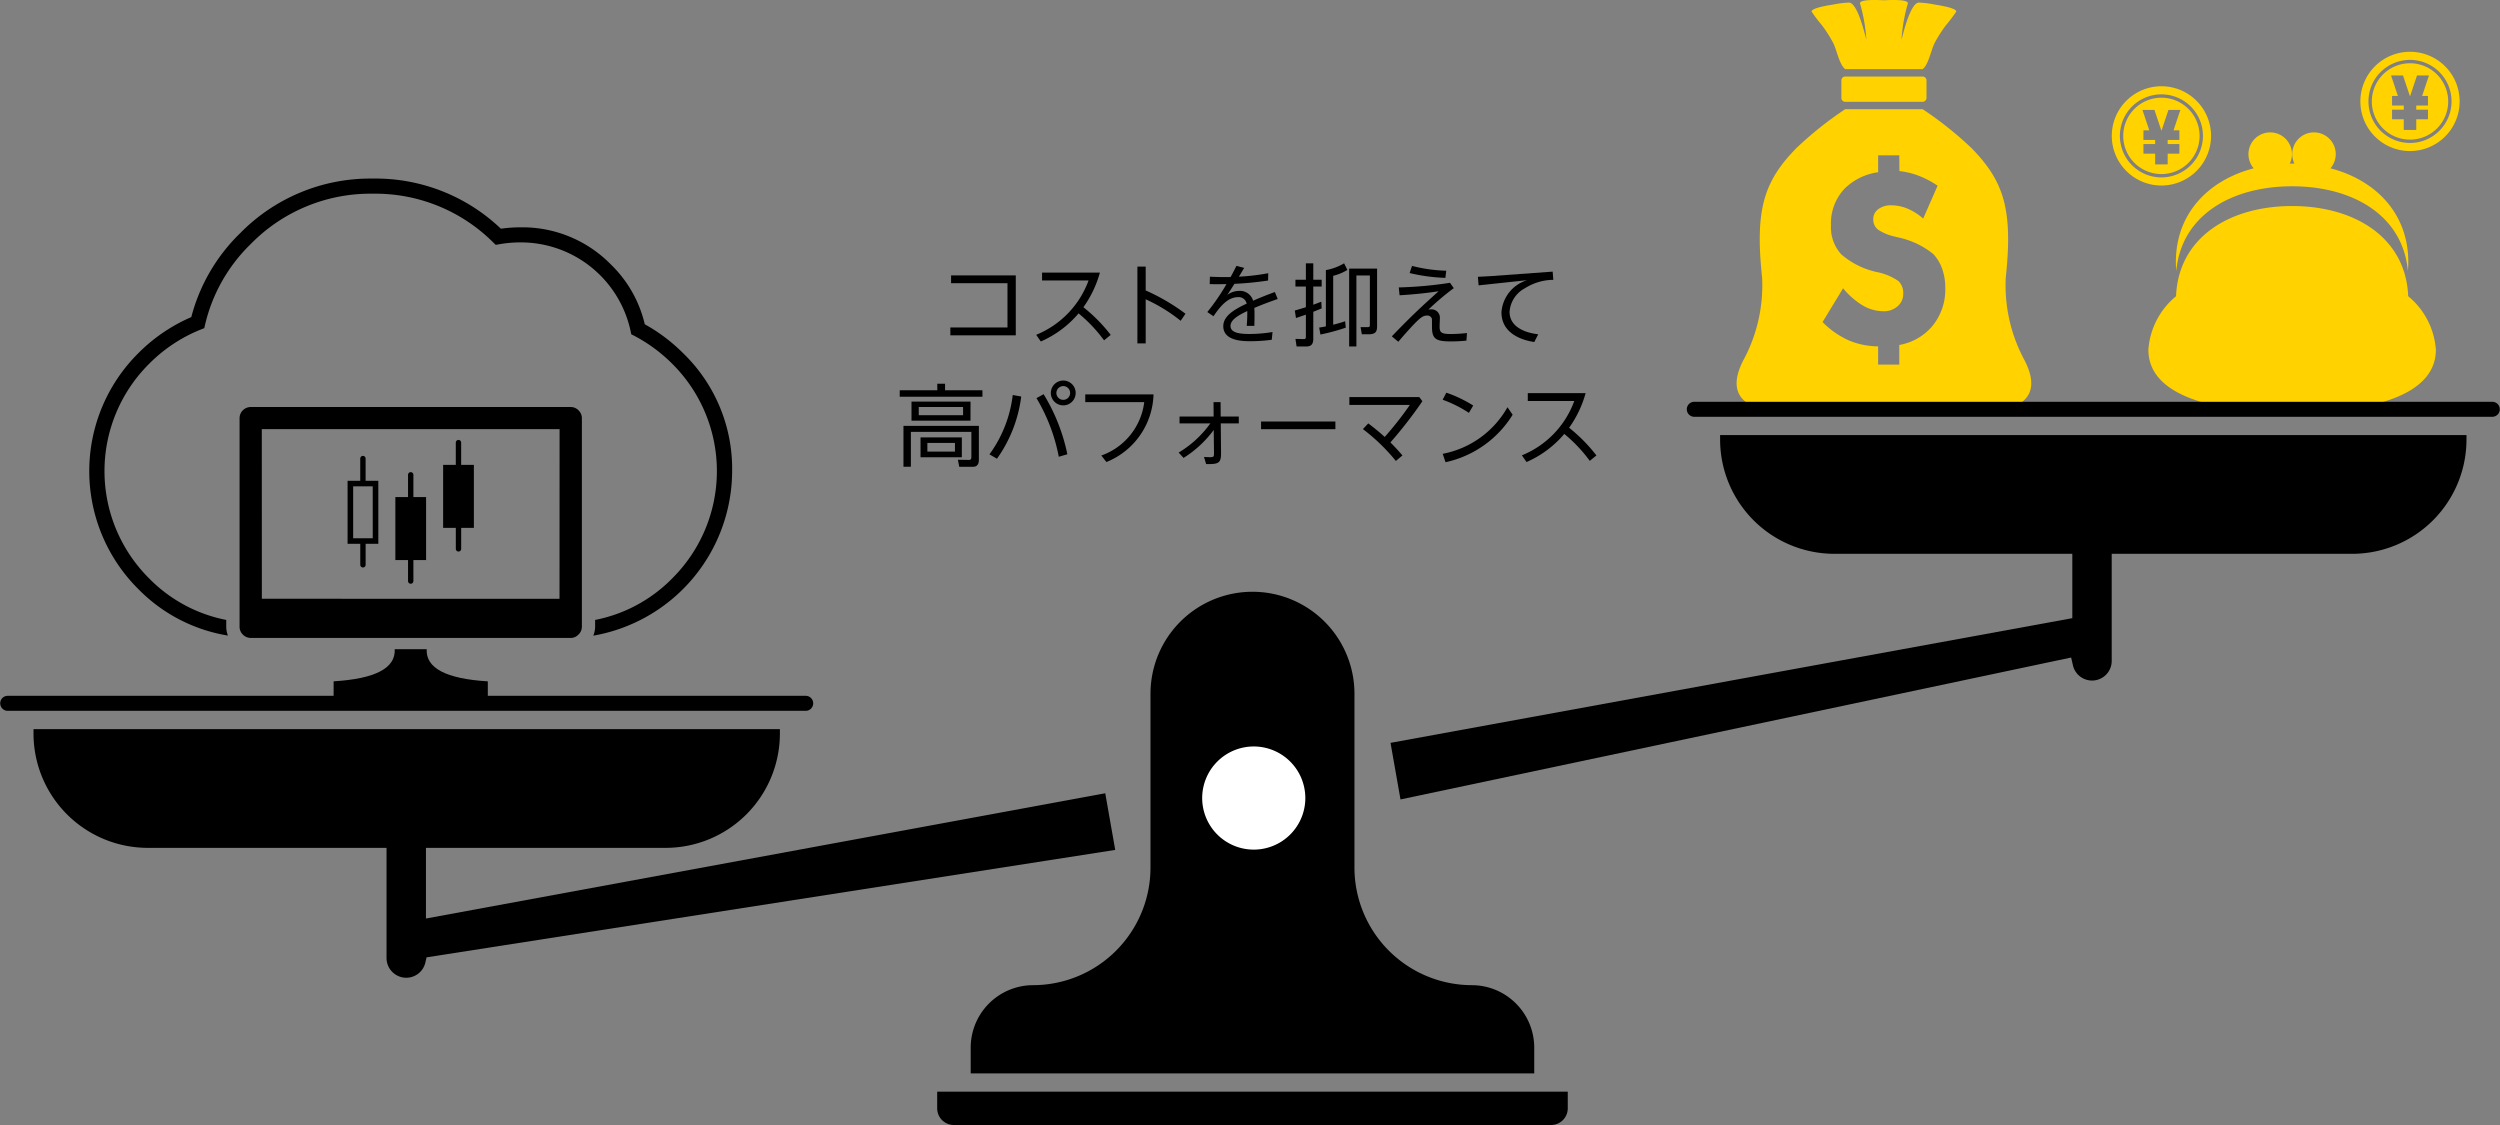 <svg xmlns="http://www.w3.org/2000/svg" width="280" height="126" viewBox="0 0 280 126"><rect x="0" y="0" width="280" height="126" fill="#808080" stroke="none"/><defs><style>.a,.b{fill-rule:evenodd;}.b,.c{fill:#ffd200;}.d{fill:#fff;}</style></defs><title>2</title><path d="M76.5,39.548a19.318,19.318,0,0,0-4.285-3.23,13.666,13.666,0,0,0-3.792-6.693A13.876,13.876,0,0,0,58.328,25.46a16.234,16.234,0,0,0-2.229.155A20.326,20.326,0,0,0,41.767,20h0A20.406,20.406,0,0,0,26.9,26.116a20.2,20.2,0,0,0-5.475,9.4A18.912,18.912,0,0,0,15.5,39.549a18.627,18.627,0,0,0,0,26.435,18.145,18.145,0,0,0,10.028,5.2,2.7,2.7,0,0,1-.189-1v-.751a16.523,16.523,0,0,1-8.633-4.649,16.94,16.94,0,0,1,0-24.04,17.086,17.086,0,0,1,5.756-3.826l.416-.164.1-.434A18.475,18.475,0,0,1,28.1,27.314a18.753,18.753,0,0,1,13.66-5.62h0a18.693,18.693,0,0,1,13.452,5.43l.313.3.43-.076a13.706,13.706,0,0,1,2.35-.2h.014a12.579,12.579,0,0,1,12.3,9.886l.079.4.362.188a17.511,17.511,0,0,1,4.228,3.119,16.94,16.94,0,0,1,0,24.039,16.546,16.546,0,0,1-8.634,4.653v.748a2.031,2.031,0,0,1-.013.235,2.635,2.635,0,0,1-.193.779A18.776,18.776,0,0,0,82,52.752,18,18,0,0,0,76.5,39.548Z"/><path class="a" d="M63.9,45.586a1.216,1.216,0,0,1,.889.366,1.236,1.236,0,0,1,.381.814v23.42a.59.59,0,0,1-.007.095,1.166,1.166,0,0,1-.374.789,1.206,1.206,0,0,1-.8.379H28.07a1.236,1.236,0,0,1-.87-.379,1.2,1.2,0,0,1-.368-.884V46.849a1.253,1.253,0,0,1,1.27-1.263ZM62.666,48.06H29.327l-.006-.006.006,19.008H62.666l.007-19.008Z"/><path class="a" d="M44.209,72.711H47.79q-.171,3.172,6.845,3.6V78H37.365V76.308Q44.381,75.884,44.209,72.711Z"/><path d="M40.948,51.36a.3.3,0,0,0-.6,0v2.49H38.929v7.058h1.422v2.35a.3.3,0,0,0,.6,0v-2.35h1.421V53.85H40.948Zm.8,8.928H39.553V54.47h2.192Z"/><path d="M46.3,53.18a.3.3,0,0,0-.6,0v2.489H44.28v7.058H45.7v2.351a.3.3,0,0,0,.6,0V62.727h1.421V55.669H46.3Z"/><path d="M51.052,61.472a.3.3,0,0,0,.6,0v-2.35h1.422V52.064H51.649v-2.49a.3.3,0,0,0-.6,0v2.49H49.631v7.058h1.421Z"/><path class="b" d="M206.662,8.569h8.676a.434.434,0,0,1,.43.436v1.962a.434.434,0,0,1-.43.436h-8.676a.434.434,0,0,1-.429-.436V9.005a.434.434,0,0,1,.429-.436Zm0-.825h8.677c.669-.518.931-2.132,1.335-2.915l.044-.088a14.818,14.818,0,0,1,1.221-1.906,16.494,16.494,0,0,0,1.151-1.523c.1-.427-2.042-.741-2.326-.788A11.539,11.539,0,0,0,214.9.287c-.94.074-1.706,3.342-1.932,4.165a18.647,18.647,0,0,1,.722-4.093C213.643-.131,211.4.018,211,.032c-.4-.014-2.643-.163-2.688.327a18.669,18.669,0,0,1,.721,4.093c-.225-.823-.992-4.091-1.931-4.165a11.537,11.537,0,0,0-1.866.237c-.284.047-2.43.361-2.326.788a16.522,16.522,0,0,0,1.152,1.523,14.92,14.92,0,0,1,1.22,1.906l.045.088c.4.783.665,2.4,1.335,2.915Zm0,4.484h8.677a40.422,40.422,0,0,1,5.433,4.325c3.669,3.725,4.691,6.9,3.874,14.536A17.612,17.612,0,0,0,226.6,40.07c2.689,4.866-1.245,5.942-3.892,5.93-4.431-.021-7.276,0-11.707,0s-7.276-.021-11.707,0c-2.647.012-6.581-1.064-3.892-5.93a17.61,17.61,0,0,0,1.954-8.981c-.817-7.634.205-10.811,3.873-14.536a40.37,40.37,0,0,1,5.434-4.325Zm-.236,20.059-2.3,3.784a9.68,9.68,0,0,0,2.91,2.039,8.56,8.56,0,0,0,3.313.682v2.044h2.369v-2.2a6.256,6.256,0,0,0,3.552-1.94,6.392,6.392,0,0,0,1.6-4.452,6.322,6.322,0,0,0-.347-2.141,4.72,4.72,0,0,0-1.01-1.664,9.371,9.371,0,0,0-4.1-1.886l-.165-.052a5.384,5.384,0,0,1-1.948-.811,1.419,1.419,0,0,1-.494-1.136,1.365,1.365,0,0,1,.56-1.128,2.354,2.354,0,0,1,1.474-.431,4.671,4.671,0,0,1,1.805.374,6.47,6.47,0,0,1,1.751,1.11l1.614-3.678a10.162,10.162,0,0,0-2.108-1.114,8.551,8.551,0,0,0-2.169-.524l-.012-1.766h-2.369v1.893a6.674,6.674,0,0,0-3.7,1.78,5.625,5.625,0,0,0-1.583,4.144,4.517,4.517,0,0,0,1.149,3.269,8.964,8.964,0,0,0,4.008,1.99,6.427,6.427,0,0,1,2.407,1.013,1.851,1.851,0,0,1,.529,1.414,1.8,1.8,0,0,1-.629,1.4,2.288,2.288,0,0,1-1.583.559,4.6,4.6,0,0,1-2.307-.639A8.564,8.564,0,0,1,206.426,32.287Z"/><path class="c" d="M269.718,33.176c-.263-6.571-5.983-10.1-13-10.1s-12.741,3.53-13,10.1a8.541,8.541,0,0,0-3.1,5.991c0,5.142,7.21,7.03,16.1,7.03s16.1-1.888,16.1-7.03A8.545,8.545,0,0,0,269.718,33.176Z"/><path class="c" d="M256.714,20.865c6.822,0,12.415,3.276,12.968,9.493.029-.328.048-.664.048-1.015,0-5.435-3.641-9.165-8.716-10.491a2.437,2.437,0,1,0-4.044-.532c-.085,0-.17,0-.256,0s-.171,0-.257,0a2.436,2.436,0,1,0-4.043.532c-5.075,1.326-8.717,5.056-8.717,10.491,0,.351.019.687.049,1.015C244.3,24.141,249.891,20.865,256.714,20.865Z"/><path class="c" d="M242.079,10.942a4.277,4.277,0,1,0,4.277,4.277A4.282,4.282,0,0,0,242.079,10.942ZM244.09,14.6v1.072h-1.312v.466h1.312v1.073h-1.312v1.2h-1.4v-1.2h-1.312V16.139h1.312v-.466h-1.312V14.6h.654l-.765-2.29H241.3l.765,2.29h.036l.765-2.29H244.2l-.765,2.29Z"/><path class="c" d="M242.079,9.66a5.559,5.559,0,1,0,5.559,5.559A5.559,5.559,0,0,0,242.079,9.66Zm0,10.21a4.651,4.651,0,1,1,4.651-4.651A4.656,4.656,0,0,1,242.079,19.87Z"/><path class="c" d="M269.921,7.085a4.277,4.277,0,1,0,4.277,4.277A4.282,4.282,0,0,0,269.921,7.085Zm2.011,3.659v1.073H270.62v.465h1.312v1.073H270.62v1.2h-1.4v-1.2H267.91V12.282h1.312v-.465H267.91V10.744h.654l-.765-2.29h1.339l.765,2.29h.036l.765-2.29h1.339l-.765,2.29Z"/><path class="c" d="M269.921,5.8a5.559,5.559,0,1,0,5.559,5.559A5.559,5.559,0,0,0,269.921,5.8Zm0,10.211a4.652,4.652,0,1,1,4.651-4.652A4.657,4.657,0,0,1,269.921,16.014Z"/><path d="M106.826,126a1.868,1.868,0,0,1-1.861-1.87v-1.86h70.624v1.86a1.868,1.868,0,0,1-1.862,1.87Z"/><path d="M108.718,120.219v-2.89a7,7,0,0,1,6.986-6.99,13.174,13.174,0,0,0,13.151-13.167V77.7a11.422,11.422,0,1,1,22.844,0V97.172a13.174,13.174,0,0,0,13.151,13.167,7,7,0,0,1,6.985,6.99v2.89Z"/><path class="d" d="M140.43,83.605a5.776,5.776,0,1,0,5.767,5.776A5.779,5.779,0,0,0,140.43,83.605Z"/><path d="M45.5,109.507a2.21,2.21,0,0,1-2.208-2.207V94.96H16.519A12.807,12.807,0,0,1,3.754,82.139v-.476H87.348v.476A12.808,12.808,0,0,1,74.583,94.96H47.706v7.915l76.082-14.029,1.117,6.344-77.13,12.032-.132.572A2.193,2.193,0,0,1,45.5,109.507Z"/><path d="M155.738,83.2,232.1,69.235V62.027H205.417a12.807,12.807,0,0,1-12.765-12.82V48.73h83.594v.477a12.807,12.807,0,0,1-12.765,12.82h-26.97V73.978a2.2,2.2,0,0,1-4.353.494l-.191-.829L156.855,89.537Z"/><path d="M.836,79.613a.841.841,0,0,1,0-1.681h89.43a.841.841,0,0,1,0,1.681Z"/><path d="M189.734,46.681a.841.841,0,0,1,0-1.681h89.43a.841.841,0,0,1,0,1.681Z"/><path d="M106.438,36.678h6.4V31.721h-6.316v-.88h7.246v6.717h-7.327Z"/><path d="M123.654,38.117A16.4,16.4,0,0,0,120.8,35.1a11.644,11.644,0,0,1-4.228,3.148l-.519-.75a10.414,10.414,0,0,0,5.866-6.086h-5.207v-.88h6.477a12.3,12.3,0,0,1-1.849,3.878,17.759,17.759,0,0,1,3.059,3.1Z"/><path d="M132.234,35.929a18.321,18.321,0,0,0-3.917-2.409v4.937h-.929v-8.6h.929V32.53a22.741,22.741,0,0,1,4.457,2.609Z"/><path d="M139.347,30c-.191.329-.451.759-.59.989a24.788,24.788,0,0,0,3.288-.389l-.02.819a36.065,36.065,0,0,1-3.768.37c-.48.759-.529.839-.8,1.239a2.234,2.234,0,0,1,1.33-.45,1.524,1.524,0,0,1,1.559,1.1c.759-.321,1.309-.56,2.438-.97l.32.779c-.459.16-1.529.531-2.619,1,.011.23.021.47.021.8,0,.5-.01.919-.021,1.209h-.849c.06-.829.06-1,.06-1.659-1.069.5-1.879,1-1.879,1.669,0,.769,1.02.9,2.129.9a16.107,16.107,0,0,0,2.578-.219l-.089.87a19.177,19.177,0,0,1-2.339.159c-.82,0-3.088,0-3.088-1.679,0-1.109,1.129-1.839,2.618-2.528a.907.907,0,0,0-.949-.73c-1.27,0-2.149,1.249-2.769,2.139l-.689-.47a24.116,24.116,0,0,0,2.148-3.129c-.829.011-1.089.021-1.879,0l.021-.829c.459.02,1.249.06,2.318.04.35-.639.44-.819.65-1.249Z"/><path d="M148.027,34.539c-.18.08-.259.11-.939.38v3.048c0,.78-.46.84-.84.84h-1.029l-.13-.85.919.021c.11,0,.25,0,.25-.26v-2.48c-.409.151-.669.231-1.11.38l-.129-.839c.24-.07.429-.12,1.239-.37V32.091h-1.169v-.76h1.169V29.492h.83v1.839h.939v.76h-.939v2.038c.22-.079.409-.15.9-.34Zm2.7,2.159a23.206,23.206,0,0,1-2.839.77l-.14-.78c.27-.04.43-.07.75-.13V30.252a6.07,6.07,0,0,0,2.039-.76l.369.739a5.582,5.582,0,0,1-1.589.661v5.476c.66-.16,1.039-.29,1.339-.389Zm3.507-.19c0,.57-.109.93-.929.93h-.78l-.139-.8h.779c.25,0,.26-.08.26-.27V30.852h-1.509v7.955h-.81V30.082h3.128Z"/><path d="M162.825,32.271a29.189,29.189,0,0,0-2.839,2.4,2.3,2.3,0,0,1,.281-.02.926.926,0,0,1,1,.98c0,.14-.031.749-.031.879,0,.66.08.9,1.22.9A16.842,16.842,0,0,0,164.3,37.3l-.06.849a16.681,16.681,0,0,1-1.729.09c-1.74,0-2.129-.3-2.129-1.649,0-.29,0-.85-.01-.89a.521.521,0,0,0-.55-.359c-.4,0-.7.2-1.409.919-.2.21-.939.99-1.8,2.019l-.729-.61c2.368-2.458,3.338-3.328,5.237-5.047-1.21.18-2.439.33-4.368.45l-.09-.88a44.25,44.25,0,0,0,5.737-.519Zm-.94-1.15a19.911,19.911,0,0,1-4.007-.54l.269-.8a16.968,16.968,0,0,0,3.829.539Z"/><path d="M173.9,30.422l.07.919a6.059,6.059,0,0,0-3.189.949,3.243,3.243,0,0,0-1.709,2.629c0,1.959,2.279,2.419,3.209,2.519l-.44.869c-.64-.1-3.678-.589-3.678-3.338a4.066,4.066,0,0,1,2.868-3.588l-5.427.58-.08-.96c.17-.01.869-.04,1.49-.08Z"/><path d="M110.034,44.431H100.77v-.719h4.207v-.731h.87v.731h4.187Zm-.4,7.1c0,.67-.431.749-.62.749h-1.579l-.151-.789,1.24.02c.15,0,.27-.04.27-.3V48.369h-6.776v3.907h-.83V47.7h8.446Zm-.94-4.418h-6.606V44.98H108.7Zm-.83-1.529H102.9v.92h4.967Zm-.139,5.627H103.1V48.988h4.628Zm-.77-1.6h-3.089v.97h3.089Z"/><path d="M114.377,44.411a15.223,15.223,0,0,1-2.718,6.966l-.84-.489a14.078,14.078,0,0,0,2.609-6.647Zm4.208,6.746a20.164,20.164,0,0,0-2.5-6.566l.8-.44a20.9,20.9,0,0,1,2.658,6.727Zm1.889-7.145a1.39,1.39,0,1,1-1.389-1.39A1.386,1.386,0,0,1,120.474,44.012Zm-2.159,0a.77.77,0,1,0,.77-.77A.777.777,0,0,0,118.315,44.012Z"/><path d="M129.194,44.171a8.407,8.407,0,0,1-5.277,7.576l-.569-.729a7.282,7.282,0,0,0,4.807-5.977h-6.606v-.87Z"/><path d="M132.009,50.688a11.8,11.8,0,0,0,3.548-3.268h-3.449v-.77h3.819l-.011-1.609h.79l.01,1.609h2.029v.77h-2.019l.03,3.328c.01,1.139-.3,1.249-1.669,1.229l-.24-.8c.29.019.58.029.63.029.479,0,.49-.06.49-.479l-.03-2.569a12.341,12.341,0,0,1-3.378,3.128Z"/><path d="M149.564,47.21v.859h-8.325V47.21Z"/><path d="M156.336,51.627a21.356,21.356,0,0,0-3.689-3.567l.6-.64c.55.419,1.09.839,1.84,1.518a37.175,37.175,0,0,0,2.818-3.587h-6.776v-.88h7.836l.34.469a48.336,48.336,0,0,1-3.578,4.608c.6.61.909.95,1.348,1.46Z"/><path d="M164.517,46.24a13.957,13.957,0,0,0-2.939-1.469l.41-.79A14.141,14.141,0,0,1,165,45.421Zm4.9.21a11.76,11.76,0,0,1-7.516,5.318l-.32-.941a10.6,10.6,0,0,0,7.257-5.217Z"/><path d="M178.055,51.617A16.452,16.452,0,0,0,175.2,48.6a11.632,11.632,0,0,1-4.227,3.148l-.52-.75a10.411,10.411,0,0,0,5.866-6.086h-5.207v-.88h6.477a12.277,12.277,0,0,1-1.849,3.878,17.759,17.759,0,0,1,3.059,3.1Z"/></svg>